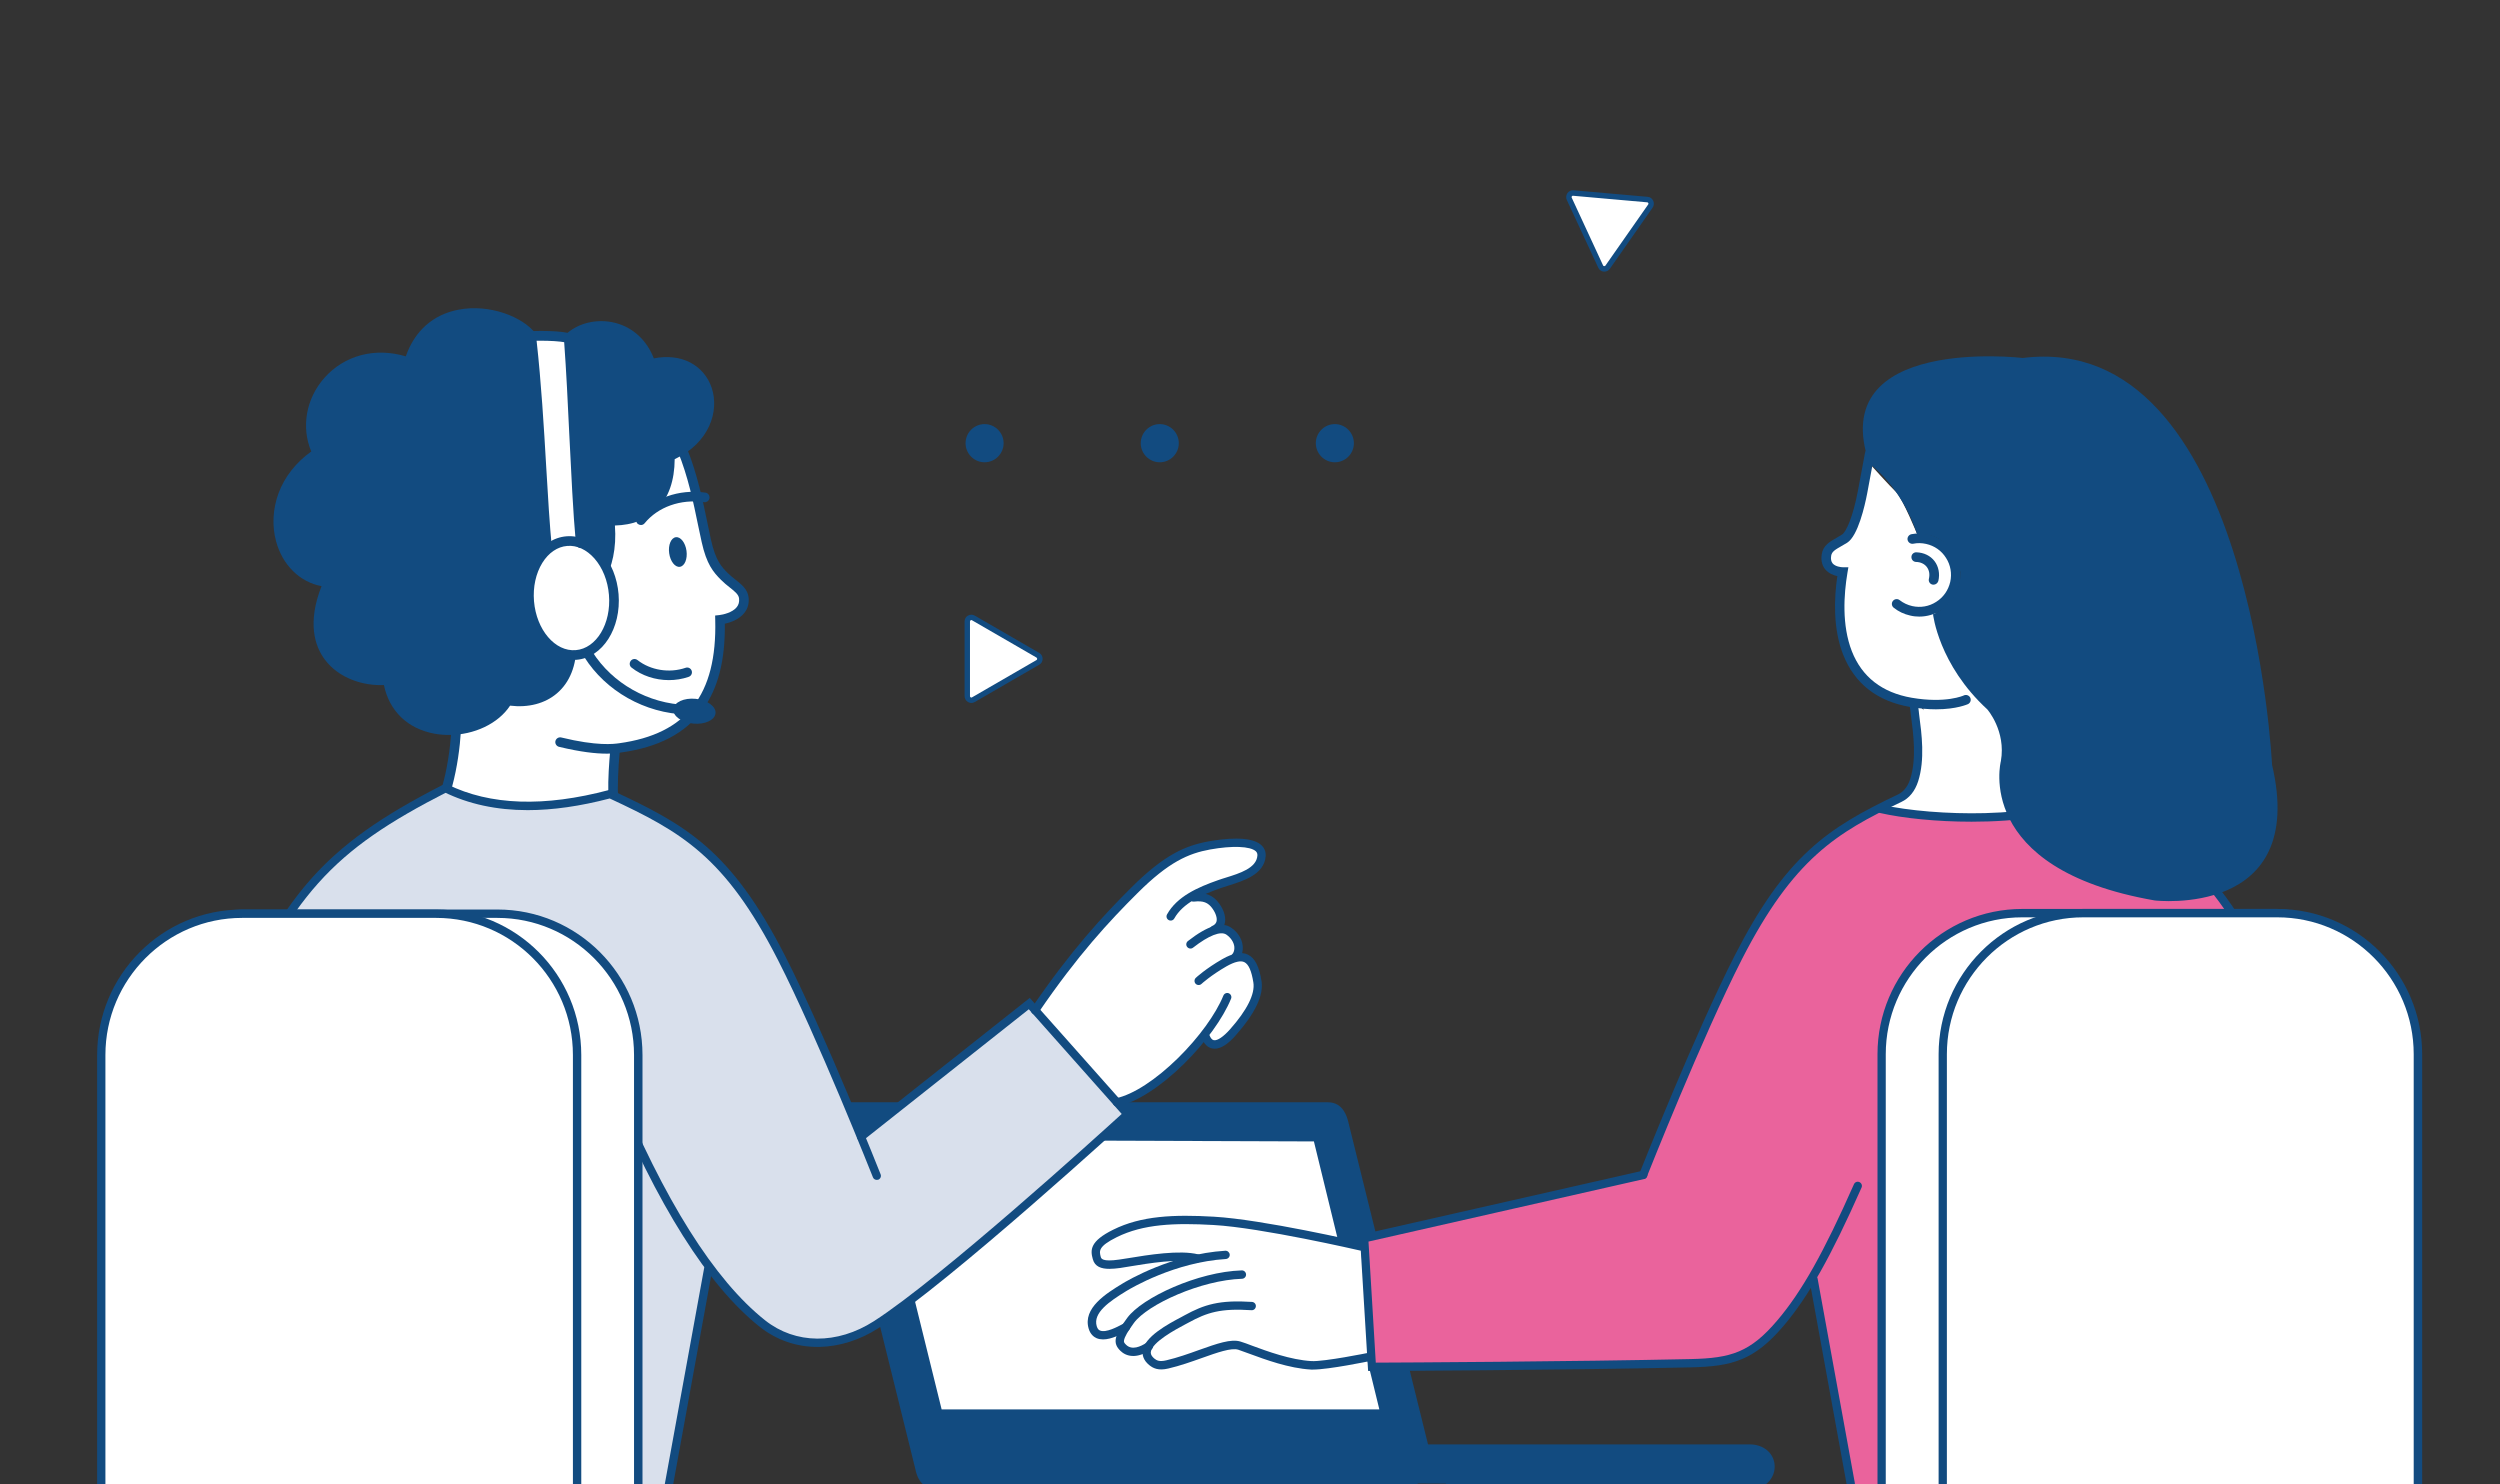 <svg width="512" height="304" viewBox="0 0 512 304" fill="none" xmlns="http://www.w3.org/2000/svg">
<rect x="0" y="0" width="512" height="304" fill="#333333" stroke="none"/>
<g clip-path="url(#clip0_13039_109250)">
<path d="M392.777 144.163L393.25 156.659L391.99 160.745L386.44 165.7L401.732 167.417H414.78" fill="white"/>
<path d="M291.64 296.479H353.613C353.613 296.479 358.317 295.551 360.639 297.15C362.961 298.749 363.237 300.131 362.489 301.73C361.741 303.329 361.033 304.257 358.907 304.197C356.782 304.138 244.9 303.605 244.9 303.605L190.937 303.98C190.937 303.98 188.772 304.079 188.28 302.283C187.788 300.486 172.044 234.909 172.044 234.909C172.044 234.909 170.135 228.888 170.883 227.941C171.631 226.993 175.665 226.697 175.665 226.697L271.055 226.598C271.055 226.598 274.243 226.894 274.794 228.414C275.345 229.915 276.073 231.928 276.073 231.928L291.64 296.479Z" fill="#124B80"/>
<path d="M289.515 304.888H191.626C190.091 304.888 188.123 304.197 187.473 300.901L169.958 230.112V230.092C169.722 228.967 169.918 227.98 170.509 227.21C171.001 226.579 172.024 225.809 174.071 225.75H174.091H271.98C275.089 225.75 275.857 228.73 276.113 229.698L292.565 296.242C292.684 296.696 292.408 297.17 291.936 297.268C291.483 297.387 291.011 297.111 290.912 296.637L274.46 230.112C273.85 227.763 272.905 227.447 271.98 227.447H174.13C173.048 227.487 172.26 227.763 171.867 228.257C171.591 228.612 171.513 229.105 171.631 229.717L189.146 300.526V300.545C189.579 302.875 190.701 303.171 191.626 303.171H289.515C289.987 303.171 290.361 303.546 290.361 304.02C290.381 304.493 289.987 304.888 289.515 304.888Z" fill="#124B80"/>
<path d="M358.927 304.888H296.935C296.463 304.888 296.089 304.513 296.089 304.039C296.089 303.566 296.463 303.19 296.935 303.19H358.927C360.482 303.19 361.761 301.927 361.761 300.348C361.761 298.67 360.384 297.505 358.396 297.505H187.552C187.08 297.505 186.706 297.13 186.706 296.656C186.706 296.183 187.08 295.808 187.552 295.808H358.376C361.309 295.827 363.454 297.742 363.454 300.368C363.454 302.835 361.427 304.888 358.927 304.888Z" fill="#124B80"/>
<path d="M264.482 304.888H224.767C224.295 304.888 223.921 304.513 223.921 304.039C223.921 303.566 224.295 303.19 224.767 303.19H264.482C266.037 303.19 267.316 301.927 267.316 300.348C267.316 298.67 265.938 297.505 263.95 297.505C263.478 297.505 263.104 297.11 263.104 296.637C263.104 296.163 263.478 295.788 263.95 295.788C266.883 295.808 269.008 297.722 269.008 300.348C269.008 302.835 266.981 304.888 264.482 304.888Z" fill="#124B80"/>
<path d="M283.571 289.491L269.756 232.915L178.145 232.599L192.177 289.491H283.571Z" fill="white"/>
<path d="M284.674 290.359H191.508L177.043 231.75L270.406 232.066L284.674 290.359ZM192.846 288.642H282.489L269.087 233.764L179.227 233.448L192.846 288.642Z" fill="#124B80"/>
<path d="M426.962 163.627L428.516 163.311C428.516 163.311 435.7 167.614 437.746 168.542C439.793 169.47 446.839 174.76 449.614 177.761C452.388 180.761 456.443 186.229 457.722 189.704C459.021 193.198 390.356 304.158 390.356 304.158L379.217 304.296L371.03 262.684C371.03 262.684 364.634 273.225 360.246 276.028C355.857 278.831 350.996 278.713 349.284 278.792C347.572 278.871 330.155 279.463 330.155 279.463L280.915 279.64L279.773 253.485L336.708 240.081C336.708 240.081 354.42 197.6 357.687 192.823C360.954 188.046 366.189 179.853 370.243 175.471C374.297 171.089 383.39 166.035 383.39 166.035L385.81 165.581C385.81 165.581 393.722 167.259 399.488 167.338C405.254 167.417 409.269 167.18 413.776 166.746C418.283 166.292 422.219 165.265 423.675 165.048C425.19 164.831 426.962 163.627 426.962 163.627Z" fill="#EA639C"/>
<path d="M465.397 304.711C464.964 304.711 464.59 304.375 464.551 303.921C464.511 303.349 459.867 246.141 457.663 226.144C457.604 225.671 457.958 225.256 458.411 225.197C458.883 225.138 459.296 225.493 459.355 225.947C461.559 245.964 466.204 303.191 466.243 303.763C466.283 304.237 465.928 304.651 465.456 304.691C465.456 304.711 465.436 304.711 465.397 304.711Z" fill="#124B80"/>
<path d="M379.041 304.711C378.627 304.711 378.273 304.415 378.194 304L370.578 262.17C370.499 261.697 370.795 261.262 371.267 261.183C371.739 261.104 372.172 261.401 372.251 261.874L379.867 303.704C379.946 304.178 379.651 304.612 379.178 304.691C379.139 304.711 379.1 304.711 379.041 304.711Z" fill="#124B80"/>
<path d="M471.597 276.383C468.94 276.383 465.988 275.83 462.82 274.705C462.367 274.547 462.15 274.054 462.288 273.62C462.446 273.165 462.938 272.948 463.371 273.087C466.559 274.212 469.275 274.666 471.597 274.666C479.764 274.666 482.893 268.882 483.956 265.881C485.472 261.598 484.586 254.037 481.319 243.437C478.761 235.146 474.726 224.861 468.96 211.971C456.561 184.255 450.913 175.925 427.966 163.962C427.553 163.745 427.395 163.232 427.612 162.817C427.828 162.403 428.34 162.245 428.753 162.462C440.994 168.838 448.02 174.069 453.826 181.097C459.69 188.203 464.217 197.185 470.515 211.28C476.301 224.229 480.374 234.593 482.952 242.943C486.377 254.077 487.243 261.775 485.57 266.474C484.606 269.217 482.559 272.889 478.328 274.942C476.32 275.909 474.077 276.383 471.597 276.383Z" fill="#124B80"/>
<path d="M403.779 168.286C396.615 168.286 389.747 167.575 384.964 166.489C384.512 166.39 384.216 165.936 384.315 165.463C384.413 165.009 384.866 164.713 385.338 164.811C390.868 166.055 398.977 166.726 406.514 166.529C415.567 166.292 423.164 164.87 427.926 162.521C428.339 162.304 428.851 162.482 429.068 162.916C429.284 163.331 429.107 163.844 428.674 164.061C422.494 167.121 412.91 168.286 403.779 168.286Z" fill="#124B80"/>
<path d="M278.79 255.814C278.79 255.814 267.237 252.458 259.287 251.57C257.693 251.392 245.845 247.503 229.786 251.965C228.664 252.281 224.02 254.867 224.157 257.235C224.453 262.131 244.605 254.906 243.818 258.045C238.485 259.624 232.758 261.499 230.809 263.118C228.861 264.737 227.523 265.546 225.673 267.185C224.138 268.547 222.78 271.981 224.197 272.791C225.614 273.6 227.346 273.936 229.707 272.85C227.72 277.489 234.096 276.837 235.375 275.969C234.529 277.015 234.45 278.101 235.474 279.167C236.654 280.391 239.488 279.877 240.571 279.443C243.385 278.298 249.584 275.693 252.556 275.594C255.528 275.495 259.444 277.785 262.317 278.219C265.191 278.654 267.198 279.601 269.796 279.384C272.394 279.167 280.463 277.528 280.364 277.311C280.266 277.094 278.79 255.814 278.79 255.814Z" fill="white"/>
<path d="M227.208 259.861C225.554 259.861 224.216 259.426 223.803 257.867C223.271 255.972 223.232 254.195 227.975 251.846C233.722 248.984 240.393 248.708 248.62 249.181C258.578 249.754 278.12 254.254 278.947 254.452C279.399 254.551 279.695 255.024 279.577 255.478C279.478 255.932 279.006 256.229 278.553 256.11C278.356 256.071 258.322 251.432 248.521 250.879C240.551 250.425 234.155 250.682 228.723 253.366C224.866 255.281 225.121 256.229 225.436 257.413C225.535 257.749 225.732 258.459 229.176 257.966C229.687 257.887 230.337 257.788 231.085 257.67C235.04 257.018 241.653 255.932 245.412 256.9C245.864 257.018 246.14 257.492 246.022 257.946C245.904 258.4 245.431 258.676 244.979 258.558C241.574 257.67 235.178 258.736 231.36 259.367C230.593 259.486 229.943 259.604 229.412 259.683C228.664 259.782 227.916 259.861 227.208 259.861Z" fill="#124B80"/>
<path d="M268.91 280.489C268.772 280.489 268.634 280.489 268.516 280.489C263.97 280.233 259.109 278.436 255.901 277.252C254.976 276.916 254.189 276.62 253.599 276.423C252.182 275.969 249.249 277.015 246.14 278.121C244.034 278.871 241.653 279.72 239.272 280.272C237.185 280.766 236.142 280.193 235.375 279.581C234.115 278.555 233.938 277.469 234.017 276.739C234.312 273.778 239.252 271.152 241.909 269.751C242.164 269.613 242.401 269.494 242.597 269.376C246.632 267.165 249.722 266.198 256.413 266.632C256.885 266.671 257.24 267.066 257.2 267.54C257.161 268.014 256.767 268.369 256.295 268.329C249.978 267.915 247.222 268.783 243.404 270.876C243.208 270.994 242.971 271.113 242.696 271.251C240.846 272.238 235.906 274.863 235.69 276.897C235.67 277.074 235.631 277.588 236.418 278.239C236.89 278.614 237.422 278.93 238.858 278.594C241.141 278.061 243.483 277.232 245.549 276.482C249.23 275.179 252.123 274.133 254.091 274.765C254.74 274.962 255.547 275.258 256.472 275.614C259.581 276.759 264.285 278.496 268.595 278.752C271.232 278.89 280.167 277.074 280.265 277.055C280.718 276.956 281.171 277.252 281.269 277.726C281.367 278.18 281.072 278.634 280.6 278.733C280.265 278.812 272.098 280.489 268.91 280.489Z" fill="#124B80"/>
<path d="M232.088 277.706C230.829 277.706 229.982 277.153 229.471 276.66C227.837 275.08 228.152 273.56 230.868 269.889C233.918 265.743 245.353 260.453 254.307 260.177C254.779 260.157 255.173 260.532 255.193 261.006C255.212 261.479 254.838 261.874 254.366 261.894C246.002 262.151 235.02 267.145 232.246 270.915C230.986 272.633 230.317 273.797 230.199 274.508C230.14 274.863 230.218 275.021 230.651 275.436C231.832 276.561 233.564 275.811 234.824 274.982C235.217 274.725 235.749 274.824 236.004 275.219C236.26 275.613 236.162 276.146 235.768 276.403C234.273 277.37 233.052 277.706 232.088 277.706Z" fill="#124B80"/>
<path d="M225.909 274.311C225.456 274.311 225.004 274.232 224.61 274.074C224.059 273.837 223.311 273.304 222.957 272.1C221.717 267.875 226.578 264.895 229.805 262.921C230.829 262.289 240.059 256.821 250.942 256.15C251.414 256.13 251.808 256.485 251.847 256.939C251.887 257.413 251.513 257.808 251.06 257.847C240.59 258.499 231.695 263.789 230.711 264.381C227.188 266.533 223.803 268.862 224.61 271.606C224.787 272.218 225.082 272.416 225.299 272.495C226.499 273.008 228.9 271.705 229.805 271.231C229.983 271.133 230.14 271.054 230.258 270.994C230.691 270.797 231.183 270.975 231.4 271.389C231.596 271.823 231.419 272.317 231.006 272.534C230.927 272.574 230.79 272.653 230.632 272.732C229.55 273.265 227.641 274.311 225.909 274.311Z" fill="#124B80"/>
<path d="M280.187 280.766L278.494 252.912L336.354 239.785C336.807 239.686 337.259 239.963 337.377 240.436C337.476 240.891 337.2 241.345 336.728 241.463L280.265 254.274L281.761 279.068C287.429 279.048 321.791 278.871 346.253 278.338C354.538 278.16 358.474 276.936 364.005 270.402C368.964 264.579 373.51 256.505 379.69 242.529C379.887 242.095 380.379 241.897 380.811 242.095C381.244 242.292 381.441 242.786 381.244 243.22C374.986 257.354 370.361 265.546 365.303 271.508C359.262 278.614 354.755 279.838 346.292 280.035C319.665 280.628 281.348 280.786 280.954 280.786L280.187 280.766Z" fill="#124B80"/>
<path d="M427.828 161.89C427.769 161.653 426.352 157.685 426.194 154.013C426.037 150.342 425.781 146.019 425.781 146.019C425.781 146.019 416.709 146.966 411.159 144.084C405.609 141.202 402.795 139.228 401.417 137.629C400.039 136.03 396.438 126.752 396.458 124.897C399.292 122.784 399.862 121.738 400.276 118.896C400.689 116.053 400.65 114.592 398.563 112.677C396.477 110.763 395.238 110.585 395.238 110.585L392.738 109.637C392.738 109.637 389.609 101.978 388.33 100.774C387.031 99.57 382.859 94.911 382.859 94.911C382.859 94.911 381.796 105.176 379.985 107.821C378.175 110.466 375.636 111.059 374.928 112.125C374.219 113.191 373.865 114.671 374.337 115.559C374.809 116.448 376.994 117.218 376.994 117.218C376.994 117.218 376.718 124.837 376.876 127.601C377.033 130.365 378.568 137.234 382.17 139.919C385.771 142.604 388.763 143.235 388.763 143.235L393.958 144.617C393.958 144.617 393.171 152.691 393.309 156.659C393.427 160.626 393.033 164.278 393.033 164.278C393.033 164.278 395.848 166.351 403.779 166.134C411.69 165.917 415.095 166.154 419.877 164.91C424.659 163.666 427.828 161.89 427.828 161.89Z" fill="white"/>
<path d="M396.478 145.268C394.982 145.268 393.23 145.13 391.243 144.795C384.433 143.63 379.808 139.998 377.466 134.036C375.38 128.687 375.617 122.528 376.286 117.987C375.518 117.83 374.554 117.454 373.845 116.645C373.353 116.073 372.842 115.066 373.097 113.487C373.373 111.71 374.731 110.94 376.148 110.131C376.502 109.933 376.876 109.716 377.25 109.479C378.116 108.927 379.513 105.729 380.478 100.636C381.088 97.458 381.934 92.799 381.954 92.74C382.052 92.207 382.564 91.851 383.095 91.95C383.626 92.049 383.981 92.562 383.882 93.095C383.882 93.135 383.016 97.813 382.406 101.011C381.914 103.597 380.517 109.756 378.293 111.157C377.88 111.414 377.466 111.651 377.112 111.848C375.794 112.598 375.164 112.993 375.026 113.803C374.908 114.493 375.026 115.007 375.321 115.382C375.872 116.033 377.014 116.171 377.388 116.171H378.549L378.352 117.336C377.624 121.699 377.171 128.016 379.257 133.365C381.324 138.636 385.457 141.853 391.518 142.9C398.544 144.104 402.145 142.446 402.185 142.426C402.677 142.189 403.267 142.406 403.503 142.88C403.74 143.373 403.543 143.946 403.051 144.203C402.972 144.222 400.768 145.268 396.478 145.268Z" fill="#124B80"/>
<path d="M395.985 119.744C395.906 119.744 395.828 119.744 395.769 119.725C395.237 119.606 394.903 119.073 395.04 118.54C395.257 117.612 395.1 116.763 394.607 116.112C394.115 115.48 393.348 115.105 392.403 115.086C391.852 115.066 391.439 114.612 391.459 114.059C391.478 113.506 391.931 113.092 392.482 113.112C394.017 113.171 395.336 113.802 396.182 114.908C397.028 116.013 397.323 117.514 396.969 118.994C396.831 119.428 396.438 119.744 395.985 119.744Z" fill="#124B80"/>
<path d="M414.622 187H453.372C469.55 187 482.657 200.147 482.657 216.373V291.149C482.657 298.157 476.989 303.842 470.002 303.842L385.318 304.158V216.353C385.338 200.147 398.445 187 414.622 187Z" fill="white"/>
<path d="M482.677 304.711C482.204 304.711 481.83 304.336 481.83 303.862V203.7C481.83 194.975 474.745 187.868 466.047 187.868H414.15C398.74 187.868 386.204 200.443 386.204 215.899V303.862C386.204 304.336 385.83 304.711 385.358 304.711C384.886 304.711 384.512 304.336 384.512 303.862V215.899C384.512 199.495 397.816 186.151 414.17 186.151H466.066C475.71 186.151 483.542 194.027 483.542 203.68V303.842C483.523 304.316 483.149 304.711 482.677 304.711Z" fill="#124B80"/>
<path d="M427.926 187H465.082C481.692 187 495.173 200.502 495.173 217.182L495.311 304.395L397.835 304.257V217.202C397.835 200.522 411.296 187 427.926 187Z" fill="white"/>
<path d="M495.173 304.711C494.701 304.711 494.327 304.336 494.327 303.862V215.899C494.327 200.443 481.791 187.868 466.381 187.868H426.667C411.257 187.868 398.721 200.443 398.721 215.899V303.862C398.721 304.336 398.347 304.711 397.875 304.711C397.402 304.711 397.028 304.336 397.028 303.862V215.899C397.028 199.495 410.332 186.151 426.686 186.151H466.401C482.755 186.151 496.059 199.495 496.059 215.899V303.862C496.02 304.316 495.646 304.711 495.173 304.711Z" fill="#124B80"/>
<path d="M336.551 241.463C336.453 241.463 336.335 241.443 336.236 241.403C335.803 241.226 335.587 240.732 335.764 240.298C335.882 240.022 347.12 211.635 355.287 195.665C360.345 185.775 365.048 179.123 370.539 174.069C375.656 169.351 381.284 166.232 388.684 162.719C390.16 162.028 390.888 160.587 391.223 159.501C392.522 155.435 391.872 150.381 391.38 146.69C391.262 145.782 391.164 144.992 391.085 144.301C391.046 143.827 391.38 143.413 391.853 143.373C392.325 143.334 392.738 143.669 392.778 144.143C392.837 144.795 392.935 145.564 393.053 146.453C393.565 150.302 394.254 155.573 392.837 160.014C392.187 162.028 391.006 163.489 389.393 164.239C376.128 170.536 367.311 175.846 356.763 196.415C348.635 212.306 337.437 240.614 337.319 240.89C337.201 241.265 336.886 241.463 336.551 241.463Z" fill="#124B80"/>
<path d="M393.072 126.279C392.462 126.279 391.833 126.219 391.203 126.062C389.963 125.785 388.821 125.252 387.837 124.463C387.405 124.127 387.326 123.515 387.66 123.081C387.995 122.646 388.605 122.568 389.038 122.903C389.805 123.495 390.671 123.91 391.636 124.127C393.328 124.502 395.08 124.206 396.536 123.258C398.012 122.331 399.016 120.87 399.409 119.172C399.783 117.475 399.488 115.718 398.543 114.257C397.619 112.776 396.162 111.77 394.47 111.395C393.584 111.197 392.698 111.177 391.833 111.355C391.301 111.454 390.789 111.098 390.671 110.565C390.573 110.032 390.927 109.519 391.459 109.401C392.6 109.184 393.761 109.203 394.903 109.46C397.107 109.953 398.996 111.276 400.216 113.191C401.436 115.106 401.83 117.376 401.338 119.606C400.846 121.817 399.527 123.712 397.619 124.936C396.221 125.825 394.647 126.279 393.072 126.279Z" fill="#124B80"/>
<path d="M382.838 94.931C382.838 94.931 389.451 99.55 392.718 109.657C392.718 109.657 398.897 107.841 401.495 117.119C401.495 117.119 401.987 123.061 395.886 125.805C395.886 125.805 397.008 136.109 407.006 145.289C407.006 145.289 410.863 149.691 409.781 155.869C409.781 155.869 404.014 177.939 441.289 184.414C441.289 184.414 472.698 188.125 465.318 156.639C465.318 156.639 461.008 67.453 414.248 73.316C414.228 73.296 373.746 68.558 382.838 94.931Z" fill="#124B80"/>
<path d="M198.101 134.925V127.285C198.101 126.634 198.809 126.239 199.36 126.555L205.953 130.384L212.546 134.214C213.097 134.53 213.097 135.339 212.546 135.675L205.953 139.504L199.36 143.334C198.809 143.65 198.101 143.255 198.101 142.604V134.925Z" fill="white"/>
<path d="M198.927 143.966C198.691 143.966 198.455 143.907 198.239 143.768C197.806 143.512 197.55 143.058 197.55 142.564V127.285C197.55 126.772 197.806 126.318 198.239 126.081C198.672 125.825 199.203 125.825 199.636 126.081L212.841 133.721C213.274 133.977 213.53 134.431 213.53 134.925C213.53 135.438 213.274 135.892 212.841 136.129L199.636 143.768C199.419 143.907 199.183 143.966 198.927 143.966ZM198.927 126.989C198.868 126.989 198.809 127.009 198.79 127.029C198.75 127.048 198.652 127.127 198.652 127.285V142.564C198.652 142.722 198.75 142.781 198.79 142.821C198.829 142.841 198.947 142.9 199.065 142.821L212.271 135.181C212.408 135.102 212.408 134.984 212.408 134.925C212.408 134.866 212.389 134.747 212.271 134.668L199.065 127.029C199.026 126.989 198.986 126.989 198.927 126.989Z" fill="#124B80"/>
<path d="M324.585 47.653L321.377 40.724C321.102 40.132 321.574 39.481 322.204 39.52L329.8 40.191L337.397 40.863C338.046 40.922 338.381 41.652 338.007 42.185L333.638 48.443L329.269 54.7C328.895 55.233 328.088 55.154 327.813 54.582L324.585 47.653Z" fill="white"/>
<path d="M328.58 55.628C328.541 55.628 328.502 55.628 328.462 55.628C327.95 55.589 327.537 55.293 327.321 54.819L320.885 40.961C320.669 40.507 320.728 39.974 321.003 39.56C321.299 39.145 321.771 38.928 322.263 38.968L337.436 40.31C337.948 40.349 338.361 40.645 338.578 41.119C338.794 41.573 338.735 42.106 338.46 42.521L329.702 55.036C329.446 55.411 329.033 55.628 328.58 55.628ZM325.097 47.416L328.305 54.345C328.364 54.483 328.482 54.503 328.541 54.503C328.6 54.503 328.718 54.503 328.797 54.385L337.554 41.869C337.633 41.751 337.594 41.632 337.574 41.593C337.554 41.553 337.495 41.435 337.338 41.435L322.165 40.093C322.027 40.073 321.928 40.172 321.909 40.211C321.889 40.251 321.83 40.369 321.889 40.487L325.097 47.416Z" fill="#124B80"/>
<path d="M201.643 94.121C199.794 94.121 198.298 92.621 198.298 90.766C198.298 88.91 199.794 87.41 201.643 87.41C203.493 87.41 204.989 88.91 204.989 90.766C204.989 92.601 203.493 94.121 201.643 94.121Z" fill="#124B80"/>
<path d="M201.644 94.674C199.499 94.674 197.747 92.917 197.747 90.766C197.747 88.614 199.499 86.857 201.644 86.857C203.789 86.857 205.54 88.614 205.54 90.766C205.54 92.917 203.789 94.674 201.644 94.674ZM201.644 87.962C200.109 87.962 198.849 89.226 198.849 90.766C198.849 92.305 200.109 93.569 201.644 93.569C203.179 93.569 204.438 92.305 204.438 90.766C204.438 89.206 203.179 87.962 201.644 87.962Z" fill="#124B80"/>
<path d="M237.52 94.121C235.671 94.121 234.175 92.621 234.175 90.766C234.175 88.91 235.671 87.41 237.52 87.41C239.37 87.41 240.866 88.91 240.866 90.766C240.846 92.601 239.351 94.121 237.52 94.121Z" fill="#124B80"/>
<path d="M237.521 94.674C235.376 94.674 233.624 92.917 233.624 90.766C233.624 88.614 235.376 86.857 237.521 86.857C239.666 86.857 241.417 88.614 241.417 90.766C241.417 92.917 239.666 94.674 237.521 94.674ZM237.521 87.962C235.986 87.962 234.726 89.226 234.726 90.766C234.726 92.305 235.986 93.569 237.521 93.569C239.056 93.569 240.315 92.305 240.315 90.766C240.296 89.206 239.056 87.962 237.521 87.962Z" fill="#124B80"/>
<path d="M273.378 94.121C271.528 94.121 270.032 92.621 270.032 90.766C270.032 88.91 271.528 87.41 273.378 87.41C275.228 87.41 276.723 88.91 276.723 90.766C276.723 92.601 275.228 94.121 273.378 94.121Z" fill="#124B80"/>
<path d="M273.378 94.674C271.233 94.674 269.481 92.917 269.481 90.766C269.481 88.614 271.233 86.857 273.378 86.857C275.523 86.857 277.275 88.614 277.275 90.766C277.275 92.917 275.543 94.674 273.378 94.674ZM273.378 87.962C271.843 87.962 270.584 89.226 270.584 90.766C270.584 92.305 271.843 93.569 273.378 93.569C274.913 93.569 276.173 92.305 276.173 90.766C276.173 89.206 274.913 87.962 273.378 87.962Z" fill="#124B80"/>
<path d="M121.388 122.923C124.576 118.363 125.088 113.053 124.871 106.657C133.491 105.926 137.742 101.287 137.211 93.411C145.791 89.009 146.323 81.429 144.237 78.349C142.151 75.27 139.08 72.664 133.275 74.539C129.162 65.913 122.155 64.531 116.488 69.269C110.957 68.341 108.812 68.144 108.812 68.144C108.812 68.144 103.499 63.919 96.473 64.097C89.447 64.274 85.806 68.459 83.72 74.204C75.572 70.71 68.763 74.835 66.185 79.257C63.607 83.679 62.761 89.305 65.122 93.135C57.152 100.695 55.932 103.104 56.955 109.203C57.978 115.303 61.088 118.086 67.228 119.212C64.945 127.562 63.39 130.029 67.346 134.569C71.302 139.11 75.159 139.662 79.41 139.248C82.815 147.677 85.668 148.901 89.722 149.394C93.796 149.868 101.924 148.092 103.892 143.472C110.19 145.17 117.235 141.498 116.488 129.22C121.722 122.765 121.388 122.923 121.388 122.923Z" fill="#124B80"/>
<path d="M116.96 131.213C117.156 135.102 117.156 138.537 113.712 140.926C110.268 143.314 107.454 144.341 104.03 143.216C97.338 150.204 93.855 149.532 93.855 149.532C93.855 149.532 92.733 159.324 91.769 161.377C90.805 163.43 88.62 168.759 88.62 168.759C88.62 168.759 97.673 171.799 104.01 172.53C110.367 173.26 115.858 171.681 119.065 171.464C122.273 171.247 126.19 169.707 126.19 169.707C126.19 169.707 125.58 161.87 125.855 159.679C126.131 157.488 126.918 153.184 126.918 153.184C126.918 153.184 135.42 150.598 137.663 149.71C139.907 148.822 144.689 143.985 145.83 139.524C146.972 135.063 148.251 129.693 147.464 126.93C151.439 125.212 152.758 124.324 152.049 122.488C151.341 120.652 150.514 119.389 147.779 117.474C145.043 115.559 144.866 110.309 144.866 110.309C144.866 110.309 141.383 94.2 139.395 92.286C138.805 92.621 137.506 93.628 137.506 93.628C137.506 93.628 136.482 99.945 135.183 102.018C133.885 104.071 130.48 106.045 125.363 106.657C124.182 115.52 123.907 122.074 118.436 126.12C112.984 130.187 116.96 131.213 116.96 131.213Z" fill="white"/>
<path d="M139.235 116.084C140.215 115.949 140.824 114.483 140.595 112.809C140.366 111.135 139.386 109.887 138.406 110.021C137.426 110.156 136.817 111.623 137.046 113.297C137.275 114.971 138.255 116.219 139.235 116.084Z" fill="#124B80"/>
<path d="M131.267 107.525C131.051 107.525 130.834 107.446 130.637 107.308C130.224 106.972 130.165 106.341 130.5 105.926C133.668 102.037 139.021 100.103 144.473 100.892C145.004 100.971 145.378 101.465 145.299 102.018C145.22 102.551 144.728 102.926 144.177 102.847C139.415 102.156 134.751 103.814 132.015 107.17C131.818 107.407 131.543 107.525 131.267 107.525Z" fill="#124B80"/>
<path d="M124.261 154.349C122.076 154.349 118.986 154.033 114.479 152.947C113.948 152.809 113.633 152.276 113.751 151.763C113.889 151.23 114.42 150.914 114.932 151.033C122.293 152.829 125.677 152.375 126.799 152.217C140.634 150.322 146.873 142.307 146.479 126.969L146.46 126.061L147.365 125.962C148.034 125.883 150.002 125.469 150.888 124.344C151.281 123.85 151.439 123.278 151.36 122.567C151.281 121.797 150.573 121.185 149.412 120.277C148.861 119.843 148.251 119.349 147.68 118.777C146.047 117.138 144.708 115.54 143.705 111.019C143.468 109.953 143.232 108.808 142.976 107.604C142.012 102.906 140.91 97.556 138.804 92.404C138.607 91.91 138.844 91.318 139.336 91.121C139.847 90.923 140.418 91.16 140.615 91.654C142.799 96.984 143.96 102.649 144.905 107.209C145.161 108.413 145.377 109.538 145.614 110.585C146.578 114.888 147.837 116.151 149.058 117.375C149.55 117.869 150.101 118.303 150.632 118.718C151.852 119.685 153.131 120.692 153.308 122.33C153.446 123.574 153.151 124.66 152.403 125.568C151.321 126.91 149.53 127.502 148.447 127.739C148.526 135.221 147.07 140.965 143.96 145.249C140.418 150.164 134.888 153.066 127.055 154.132C126.347 154.25 125.441 154.349 124.261 154.349Z" fill="#124B80"/>
<path d="M87.735 169.746C87.479 169.746 87.203 169.648 87.007 169.431C86.633 169.036 86.672 168.404 87.066 168.049C89.742 165.581 91.907 158.119 92.438 149.493C92.478 148.96 92.93 148.545 93.481 148.565C94.013 148.605 94.426 149.059 94.406 149.611C93.973 156.639 92.143 166.055 88.404 169.49C88.207 169.648 87.971 169.746 87.735 169.746Z" fill="#124B80"/>
<path d="M126.859 170.971C126.504 170.971 126.15 170.773 125.973 170.418C124.064 166.47 124.497 158.89 124.989 153.54C125.048 153.007 125.52 152.592 126.052 152.652C126.583 152.711 126.996 153.185 126.937 153.718C126.209 161.633 126.465 166.963 127.725 169.549C127.961 170.043 127.764 170.635 127.272 170.872C127.154 170.931 126.996 170.971 126.859 170.971Z" fill="#124B80"/>
<path d="M136.994 139.287C134.219 139.287 131.464 138.399 129.338 136.721C128.905 136.385 128.846 135.773 129.181 135.339C129.515 134.905 130.125 134.846 130.558 135.181C133.215 137.274 137.092 137.905 140.418 136.761C140.93 136.583 141.481 136.859 141.658 137.372C141.835 137.886 141.559 138.438 141.048 138.616C139.729 139.07 138.352 139.287 136.994 139.287Z" fill="#124B80"/>
<path d="M91.966 150.519C90.982 150.519 89.998 150.44 89.014 150.263C83.484 149.256 79.744 145.643 78.623 140.294C74.51 140.491 69.412 138.991 66.48 135.023C64.512 132.358 62.879 127.621 65.85 120.04C61.442 119.231 57.86 115.757 56.541 110.861C55.675 107.683 55.872 104.169 57.053 100.991C58.293 97.655 60.596 94.733 63.744 92.463C61.658 87.489 62.662 81.665 66.421 77.401C68.428 75.131 71.026 73.513 73.939 72.743C76.832 71.973 79.981 72.052 83.11 72.98C84.901 67.788 88.699 64.412 93.894 63.425C100.369 62.182 107.1 64.965 109.619 68.222C109.954 68.656 109.875 69.268 109.442 69.604C109.009 69.939 108.399 69.861 108.064 69.426C105.899 66.603 99.818 64.294 94.268 65.36C90.903 65.992 86.534 68.104 84.704 74.48L84.409 75.487L83.425 75.151C77.481 73.078 71.675 74.421 67.897 78.724C64.473 82.613 63.685 87.982 65.87 92.384L66.263 93.154L65.535 93.628C58.273 98.445 57.191 105.65 58.45 110.348C59.69 114.967 63.095 118.007 67.326 118.244L68.743 118.323L68.172 119.626C65.594 125.508 65.555 130.443 68.074 133.878C70.751 137.53 75.651 138.715 79.331 138.3L80.276 138.182L80.413 139.129C81.142 144.104 84.409 147.46 89.368 148.348C94.859 149.335 100.861 146.986 103.065 142.998L103.4 142.386L104.089 142.485C107.553 143.038 110.623 142.327 112.787 140.491C114.952 138.636 116.094 135.714 116.094 132.023C116.094 131.47 116.527 131.036 117.078 131.036C117.629 131.036 118.062 131.47 118.062 132.023C118.062 136.306 116.684 139.761 114.067 141.991C111.626 144.084 108.222 144.972 104.463 144.518C102.042 148.21 97.102 150.519 91.966 150.519Z" fill="#124B80"/>
<path d="M117.196 123.909C116.723 123.909 116.29 123.554 116.231 123.061C116.153 122.528 116.526 122.014 117.058 121.955C121.132 121.363 124.91 115.401 123.887 106.775L123.749 105.65L124.891 105.689C128.492 105.788 131.287 104.86 133.196 102.945C135.262 100.873 136.305 97.596 136.226 93.47L136.207 92.799L136.817 92.542C143.292 89.759 145.279 84.172 143.902 80.066C142.878 77.026 139.552 74.006 133.51 75.506L132.625 75.723L132.349 74.835C131.228 71.282 128.807 68.874 125.54 68.025C122.49 67.235 119.203 68.005 117.176 69.979C116.782 70.354 116.172 70.334 115.779 69.959C115.405 69.564 115.424 68.953 115.798 68.558C118.317 66.13 122.332 65.182 126.012 66.13C129.633 67.058 132.467 69.683 133.904 73.394C136.659 72.861 139.198 73.138 141.284 74.203C143.39 75.269 144.984 77.125 145.752 79.415C147.365 84.231 145.26 90.706 138.175 94.042C138.155 98.425 136.915 101.958 134.573 104.307C132.467 106.42 129.555 107.525 125.934 107.624C126.642 116.961 122.234 123.179 117.314 123.89C117.294 123.909 117.235 123.909 117.196 123.909Z" fill="#124B80"/>
<path d="M118.987 131.825C116.822 131.825 114.756 131.055 113.102 129.614C111.292 128.035 110.19 125.844 110.032 123.436C109.855 121.027 110.642 118.698 112.217 116.882C113.791 115.066 115.976 113.96 118.377 113.802C119.617 113.723 120.837 113.881 121.998 114.296C122.51 114.474 122.785 115.046 122.588 115.559C122.411 116.072 121.84 116.349 121.329 116.151C120.423 115.836 119.459 115.697 118.495 115.776C116.625 115.915 114.913 116.763 113.673 118.185C112.433 119.606 111.843 121.422 111.961 123.297C112.099 125.173 112.945 126.89 114.362 128.134C115.779 129.377 117.59 129.97 119.459 129.851C120.522 129.772 121.506 129.476 122.431 128.963C122.903 128.687 123.494 128.864 123.769 129.338C124.045 129.812 123.868 130.404 123.395 130.68C122.234 131.351 120.955 131.727 119.597 131.825C119.42 131.825 119.203 131.825 118.987 131.825Z" fill="#124B80"/>
<path d="M114.952 123.91C114.44 123.91 114.007 123.515 113.968 123.002C113.83 121.403 114.361 119.883 115.424 118.856C116.487 117.83 117.943 117.376 119.557 117.553C120.088 117.612 120.482 118.106 120.423 118.639C120.364 119.172 119.872 119.567 119.34 119.508C118.317 119.389 117.412 119.665 116.782 120.258C116.152 120.87 115.837 121.797 115.916 122.824C115.955 123.357 115.562 123.85 115.011 123.89C115.011 123.91 114.971 123.91 114.952 123.91Z" fill="#124B80"/>
<path d="M139.099 146.236C139.08 146.236 139.04 146.236 139.001 146.236C130.538 145.466 122.824 140.491 118.888 133.247C118.632 132.773 118.809 132.181 119.281 131.904C119.754 131.648 120.344 131.825 120.62 132.299C124.26 138.971 131.365 143.571 139.198 144.281C139.729 144.321 140.142 144.814 140.083 145.347C140.024 145.861 139.591 146.236 139.099 146.236Z" fill="#124B80"/>
<path d="M146.539 146.078C146.401 147.479 144.354 148.427 141.973 148.19C139.591 147.953 137.761 146.631 137.899 145.229C138.037 143.828 140.083 142.88 142.465 143.117C144.846 143.354 146.657 144.676 146.539 146.078Z" fill="#124B80"/>
<path d="M118.015 134.136C122.792 133.737 126.232 128.199 125.698 121.767C125.163 115.335 120.858 110.444 116.081 110.843C111.304 111.242 107.865 116.78 108.399 123.212C108.933 129.644 113.238 134.535 118.015 134.136Z" fill="white"/>
<path d="M112.098 112.263C110.976 101.109 110.602 83.837 108.831 68.795C114.676 68.617 116.506 69.249 116.506 69.249C117.49 82.79 117.884 99.451 118.947 111.236L112.098 112.263Z" fill="white"/>
<path d="M117.471 135.142C112.413 135.142 107.966 129.989 107.415 123.278C107.139 119.961 107.848 116.744 109.402 114.217C111.016 111.611 113.358 110.052 115.995 109.835C118.613 109.618 121.191 110.762 123.218 113.072C125.166 115.303 126.406 118.343 126.682 121.679C127.252 128.647 123.415 134.668 118.101 135.122C117.885 135.142 117.668 135.142 117.471 135.142ZM109.363 123.12C109.855 129.002 113.693 133.503 117.924 133.148C122.155 132.793 125.206 127.719 124.714 121.837C124.477 118.935 123.415 116.29 121.742 114.375C120.128 112.559 118.16 111.631 116.153 111.809C114.165 111.967 112.354 113.21 111.075 115.263C109.737 117.435 109.127 120.218 109.363 123.12Z" fill="#124B80"/>
<path d="M112.098 113.25C111.606 113.25 111.174 112.875 111.114 112.361C110.642 107.663 110.308 101.84 109.934 95.681C109.442 87.212 108.871 77.618 107.848 68.913L107.729 67.847L108.792 67.808C114.657 67.63 116.605 68.242 116.822 68.321L117.432 68.538L117.471 69.189C117.924 75.329 118.239 82.139 118.554 88.752C118.947 96.964 119.321 104.722 119.892 111.157C119.931 111.69 119.538 112.184 119.006 112.223C118.475 112.263 117.983 111.868 117.944 111.335C117.353 104.86 116.999 97.082 116.586 88.851C116.29 82.534 115.975 76 115.543 70.078C114.716 69.939 112.984 69.742 109.894 69.782C110.839 78.25 111.39 87.429 111.862 95.582C112.217 101.721 112.571 107.525 113.023 112.184C113.083 112.717 112.689 113.21 112.138 113.269C112.177 113.25 112.138 113.25 112.098 113.25Z" fill="#124B80"/>
<path d="M212.704 207.332C212.684 207.253 212.605 205.99 212.605 205.99C212.605 205.99 218.628 197.876 219.887 196.396C221.147 194.915 226.834 188.085 229.157 185.835C231.479 183.584 235.159 178.63 238.918 176.754C242.677 174.879 245.57 173.458 247.931 173.122C250.293 172.786 254.367 172.411 256 173.122C257.634 173.833 258.323 173.951 258.224 175.195C258.126 176.438 256.315 178.669 255.095 179.202C253.875 179.735 248.463 181.749 246.869 182.183C245.275 182.617 245.55 183.723 245.55 183.723C245.55 183.723 248.01 184.473 248.994 186.012C249.958 187.532 249.88 189.901 249.88 189.901C249.88 189.901 252.104 190.849 252.812 192.191C253.521 193.533 253.304 195.646 253.304 195.646C253.304 195.646 255.922 195.606 256.768 197.975C257.594 200.344 257.712 201.903 257.516 203.285C257.319 204.667 256.177 207.056 254.524 209.089C252.871 211.122 251.257 213.116 250.077 213.59C248.876 214.063 248.187 213.708 247.931 213.59C247.676 213.471 246.396 212.188 246.396 212.188C246.396 212.188 243.641 216.097 241.417 217.794C239.193 219.492 235.12 223.578 232.364 224.151C229.609 224.723 228.802 225.296 228.802 225.296L212.704 207.332Z" fill="white"/>
<path d="M98.676 164.042L90.43 161.87C90.43 161.87 80.905 166.173 75.591 170.299C70.278 174.405 60.418 183.209 58.135 189.368C55.852 195.527 75.355 275.752 75.355 275.752L96.964 304.118L137.013 304.434L145.377 259.624C145.377 259.624 153.171 272.258 161.417 274.311C169.663 276.364 180.88 270.856 183.892 268.191C186.903 265.526 230.888 228.197 230.888 228.197L210.775 205.536L176.177 232.422C176.177 232.422 164.408 203.423 160.531 197.106C156.654 190.809 150.848 179.834 145.869 175.649C140.91 171.444 129.692 163.37 124.28 162.758C116.821 164.792 114.578 165.246 110.74 165.246C106.922 165.265 98.676 164.042 98.676 164.042Z" fill="#D9E0EC"/>
<path d="M167.419 275.85C163.07 275.85 159.016 274.429 155.631 271.764C145.004 263.335 134.573 246.793 124.595 222.571C124.418 222.137 124.615 221.644 125.048 221.446C125.481 221.269 125.973 221.466 126.17 221.9C136.029 245.825 146.283 262.151 156.694 270.402C162.913 275.337 171.454 275.396 178.972 270.58C192.649 261.795 224.846 232.58 229.727 228.138L210.696 206.7L176.885 233.468C176.512 233.764 175.98 233.705 175.685 233.33C175.39 232.955 175.449 232.422 175.823 232.126L210.893 204.371L232.108 228.257L231.478 228.829C231.104 229.165 194.735 262.466 179.877 272.021C176.098 274.449 171.906 275.771 167.774 275.85C167.636 275.85 167.518 275.85 167.419 275.85Z" fill="#124B80"/>
<path d="M179.562 241.641C179.227 241.641 178.893 241.443 178.775 241.108C178.657 240.831 167.439 212.484 159.311 196.574C148.487 175.412 139.572 170.378 124.871 163.528C118.848 165.108 113.2 165.917 108.083 165.917H108.064C101.687 165.917 95.921 164.673 90.922 162.206C90.509 161.989 90.332 161.495 90.529 161.061C90.745 160.646 91.237 160.469 91.67 160.666C100.369 164.95 111.488 165.325 124.733 161.791L125.028 161.712L125.304 161.851C140.516 168.937 149.668 174.011 160.807 195.804C168.974 211.774 180.231 240.2 180.349 240.496C180.526 240.93 180.31 241.424 179.877 241.601C179.759 241.621 179.66 241.641 179.562 241.641Z" fill="#124B80"/>
<path d="M50.539 304.967C50.519 304.967 50.499 304.967 50.46 304.967C49.988 304.928 49.633 304.513 49.673 304.039C49.712 303.467 54.377 246.161 56.581 226.125C56.64 225.651 57.053 225.315 57.525 225.374C57.998 225.434 58.332 225.848 58.273 226.322C56.069 246.339 51.424 303.605 51.385 304.197C51.346 304.632 50.972 304.967 50.539 304.967Z" fill="#124B80"/>
<path d="M136.994 304.967C136.935 304.967 136.895 304.967 136.836 304.948C136.364 304.869 136.069 304.415 136.147 303.961L144.197 259.762C144.275 259.288 144.728 258.992 145.181 259.071C145.653 259.15 145.948 259.604 145.869 260.058L137.82 304.257C137.761 304.671 137.407 304.967 136.994 304.967Z" fill="#124B80"/>
<path d="M44.319 276.601C41.84 276.601 39.596 276.107 37.589 275.14C33.358 273.087 31.311 269.395 30.346 266.652C28.674 261.934 29.54 254.235 32.964 243.101C35.542 234.732 39.616 224.368 45.402 211.399C51.208 198.429 56.521 188.145 63.586 180.13C69.963 172.925 77.855 167.279 90.863 160.646C91.276 160.429 91.788 160.607 92.004 161.021C92.221 161.436 92.044 161.949 91.631 162.166C67.798 174.326 59.867 183.19 46.937 212.09C41.171 225 37.117 235.304 34.558 243.595C31.291 254.215 30.386 261.776 31.921 266.079C33.298 269.948 38.041 278.377 52.526 273.304C52.979 273.146 53.451 273.383 53.608 273.837C53.766 274.291 53.53 274.765 53.077 274.923C49.928 276.048 46.996 276.601 44.319 276.601Z" fill="#124B80"/>
<path d="M101.373 187.118H62.564C46.367 187.118 33.24 200.285 33.24 216.531V291.406C33.24 298.433 38.908 304.119 45.914 304.119L130.697 304.435V216.531C130.697 200.285 117.57 187.118 101.373 187.118Z" fill="white"/>
<path d="M130.696 304.967C130.224 304.967 129.85 304.592 129.85 304.118V216.057C129.85 200.581 117.294 187.986 101.865 187.986H49.909C41.191 187.986 34.106 195.093 34.106 203.838V304.138C34.106 304.612 33.732 304.987 33.259 304.987C32.787 304.987 32.413 304.612 32.413 304.138V203.838C32.413 194.165 40.266 186.269 49.928 186.269H101.884C118.258 186.269 131.582 199.633 131.582 216.057V304.118C131.542 304.592 131.168 304.967 130.696 304.967Z" fill="#124B80"/>
<path d="M88.069 187.118H50.854C34.224 187.118 20.724 200.64 20.724 217.34L20.586 304.652L118.18 304.513V217.34C118.18 200.64 104.699 187.118 88.069 187.118Z" fill="white"/>
<path d="M118.179 304.967C117.707 304.967 117.333 304.592 117.333 304.118V216.057C117.333 200.581 104.777 187.986 89.348 187.986H49.574C34.145 187.986 21.589 200.581 21.589 216.057V304.118C21.589 304.592 21.215 304.967 20.743 304.967C20.27 304.967 19.896 304.592 19.896 304.118V216.057C19.896 199.633 33.22 186.269 49.594 186.269H89.348C105.722 186.269 119.045 199.633 119.045 216.057V304.118C119.045 304.592 118.652 304.967 118.179 304.967Z" fill="#124B80"/>
<path d="M211.975 207.766C211.818 207.766 211.641 207.727 211.503 207.608C211.109 207.332 211.011 206.818 211.286 206.424C219.375 194.56 225.909 187.532 231.754 181.709C238.445 175.056 242.755 173.181 247.537 172.313C250.627 171.76 256.137 171.108 258.302 173.063C258.952 173.655 259.267 174.444 259.208 175.333C258.932 179.103 254.661 180.406 251.552 181.373C251.001 181.551 250.489 181.709 250.037 181.867C246.12 183.249 242.263 184.946 240.492 188.105C240.256 188.519 239.744 188.657 239.331 188.421C238.917 188.184 238.78 187.67 239.016 187.256C241.062 183.604 245.254 181.729 249.486 180.248C249.958 180.07 250.509 179.913 251.06 179.735C253.855 178.866 257.338 177.8 257.515 175.214C257.535 174.839 257.436 174.563 257.181 174.326C256.039 173.3 252.379 173.161 247.852 173.971C243.385 174.78 239.35 176.537 232.974 182.893C227.188 188.657 220.713 195.606 212.703 207.351C212.526 207.628 212.251 207.766 211.975 207.766Z" fill="#124B80"/>
<path d="M228.743 226.618C228.349 226.618 227.995 226.342 227.916 225.947C227.818 225.493 228.113 225.039 228.566 224.921C232.108 224.151 236.733 221.13 241.26 216.689C245.53 212.484 248.994 207.707 250.549 203.897C250.726 203.463 251.218 203.246 251.651 203.423C252.084 203.601 252.3 204.095 252.123 204.529C250.49 208.536 246.888 213.53 242.46 217.893C237.717 222.572 232.777 225.73 228.94 226.579C228.861 226.618 228.802 226.618 228.743 226.618Z" fill="#124B80"/>
<path d="M248.758 214.774C248.6 214.774 248.463 214.754 248.325 214.735C247.341 214.557 246.593 213.827 246.101 212.583C245.924 212.149 246.14 211.655 246.573 211.477C247.006 211.3 247.498 211.517 247.675 211.951C247.931 212.622 248.246 212.978 248.6 213.037C249.328 213.155 250.568 212.326 251.926 210.787C255.41 206.858 257.063 203.542 256.689 201.213C256.315 198.844 255.725 197.482 254.839 197.047C254.071 196.672 252.851 196.968 251.198 197.896C247.971 199.752 246.081 201.489 246.062 201.509C245.727 201.824 245.176 201.805 244.861 201.469C244.546 201.134 244.566 200.581 244.9 200.265C244.979 200.186 246.947 198.37 250.352 196.416C252.536 195.172 254.249 194.876 255.567 195.508C257.004 196.198 257.889 197.936 258.362 200.936C258.814 203.818 257.063 207.51 253.186 211.912C251.552 213.827 250.057 214.774 248.758 214.774Z" fill="#124B80"/>
<path d="M252.93 196.929C252.713 196.929 252.497 196.85 252.34 196.692C252.005 196.356 251.985 195.823 252.32 195.488C252.674 195.113 252.851 194.54 252.792 193.909C252.694 192.981 252.103 192.073 251.178 191.421C250.017 190.612 247.577 191.56 244.33 194.086C243.956 194.382 243.424 194.303 243.129 193.928C242.834 193.553 242.913 193.02 243.287 192.724C247.341 189.566 250.253 188.677 252.162 190C253.52 190.928 254.367 192.29 254.504 193.731C254.622 194.856 254.268 195.922 253.56 196.652C253.363 196.85 253.146 196.929 252.93 196.929Z" fill="#124B80"/>
<path d="M248.64 191.264C248.305 191.264 247.99 191.066 247.853 190.75C247.656 190.316 247.853 189.823 248.286 189.625C248.738 189.428 249.014 189.132 249.132 188.757C249.329 188.085 249.014 187.059 248.325 186.092C247.42 184.809 246.396 184.433 244.527 184.651C244.054 184.71 243.641 184.374 243.582 183.9C243.523 183.427 243.857 183.012 244.33 182.953C246.81 182.657 248.482 183.308 249.742 185.105C250.746 186.526 251.139 188.026 250.805 189.23C250.568 190.119 249.939 190.81 249.014 191.204C248.856 191.244 248.738 191.264 248.64 191.264Z" fill="#124B80"/>
</g>
<defs>
<clipPath id="clip0_13039_109250">
<rect width="512" height="304" fill="white"/>
</clipPath>
</defs>
</svg>
